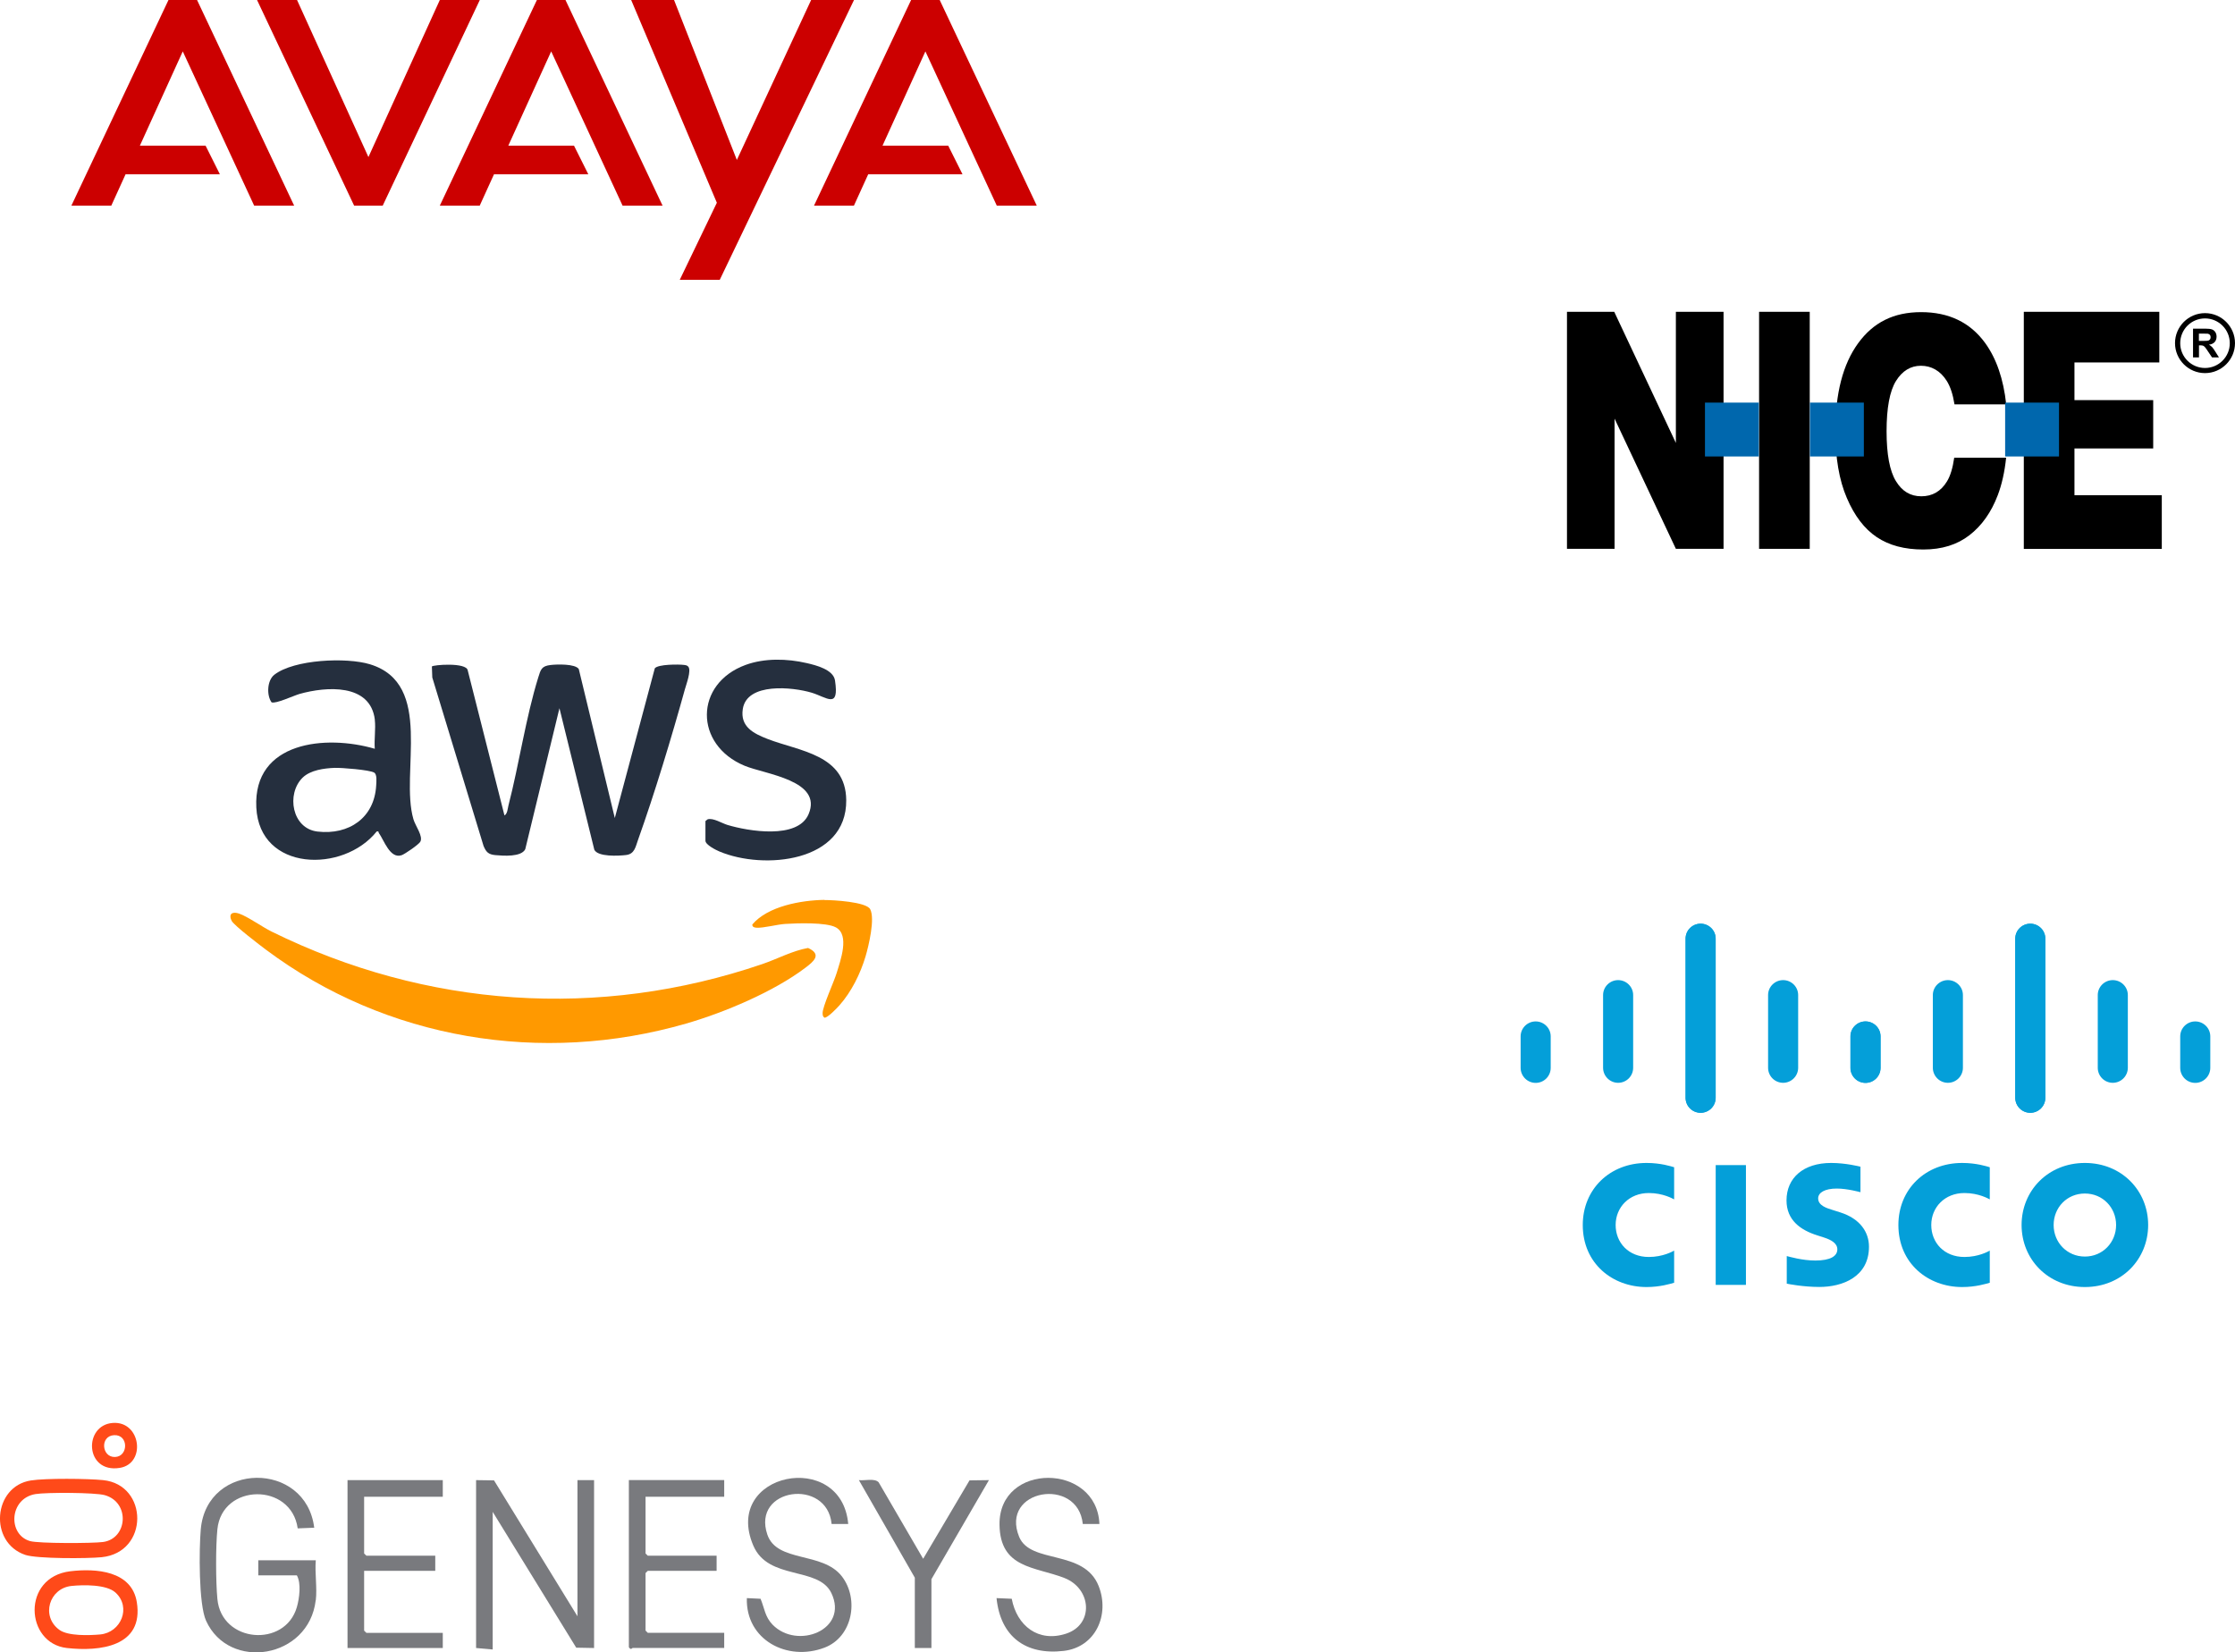 <?xml version="1.0" encoding="UTF-8"?>
<svg id="Layer_1" data-name="Layer 1" xmlns="http://www.w3.org/2000/svg" viewBox="0 0 270.5 200">
  <defs>
    <style>
      .cls-1 {
        fill: #049fd9;
      }

      .cls-2 {
        fill: #797a7e;
      }

      .cls-3 {
        fill: #0067ad;
      }

      .cls-4 {
        fill: #c00;
      }

      .cls-5 {
        fill: #ff4a19;
      }

      .cls-6 {
        fill: #f90;
      }

      .cls-7 {
        fill: #252f3e;
      }
    </style>
  </defs>
  <g>
    <path d="M236.52,55.38c-.18,1.26-.47,2.22-.88,2.89-.73,1.2-1.77,1.8-3.1,1.8s-2.33-.61-3.08-1.84c-.75-1.22-1.13-3.24-1.13-6.04s.38-4.86,1.14-6.08c.76-1.22,1.77-1.84,3.02-1.84s2.34.6,3.11,1.81c.45.71.76,1.66.95,2.86h6.26c-.33-3.06-1.18-5.54-2.56-7.44-1.81-2.48-4.39-3.72-7.74-3.72s-5.81,1.26-7.64,3.79c-1.83,2.53-2.74,6.06-2.74,10.59,0,3.25.46,5.95,1.39,8.11.92,2.16,2.13,3.74,3.62,4.74,1.49,1,3.36,1.5,5.63,1.5s4.1-.58,5.59-1.73c1.5-1.16,2.64-2.77,3.43-4.85.49-1.29.83-2.8,1.01-4.53h-6.26Z"/>
    <path d="M189.65,37.74h5.72l7.46,15.87v-15.87h5.77v28.69h-5.77l-7.42-15.76v15.76h-5.76v-28.69Z"/>
    <path d="M212.9,37.74h6.13v28.69h-6.13v-28.69Z"/>
    <path d="M244.94,37.74h16.4v6.13h-10.27v4.56h9.53v5.85h-9.53v5.66h10.57v6.5h-16.7v-28.69Z"/>
    <rect class="cls-3" x="206.35" y="48.73" width="6.52" height="6.52"/>
    <rect class="cls-3" x="219.06" y="48.73" width="6.52" height="6.52"/>
    <rect class="cls-3" x="242.68" y="48.73" width="6.52" height="6.52"/>
    <path d="M265.42,43.27v-3.49h1.48c.37,0,.64.03.81.09.17.06.3.17.41.33.1.16.15.34.15.55,0,.26-.08.48-.23.65s-.38.28-.69.32c.15.09.28.19.38.29.1.11.23.29.4.57l.43.68h-.84l-.51-.76c-.18-.27-.3-.44-.37-.51-.07-.07-.14-.12-.21-.15-.07-.03-.19-.04-.35-.04h-.14v1.46h-.7ZM266.13,41.26h.52c.34,0,.55-.01.63-.04.08-.03.15-.08.2-.15.05-.07.07-.16.07-.26,0-.12-.03-.21-.09-.28-.06-.07-.15-.12-.27-.14-.06,0-.23-.01-.51-.01h-.55v.89h0Z"/>
    <path d="M266.87,45.16c-2,0-3.63-1.63-3.63-3.63s1.63-3.63,3.63-3.63,3.63,1.63,3.63,3.63-1.63,3.63-3.63,3.63ZM266.87,38.54c-1.66,0-3,1.34-3,3s1.35,3,3,3,3-1.34,3-3-1.35-3-3-3Z"/>
  </g>
  <g>
    <polygon class="cls-2" points="57.62 179.15 59.79 179.18 69.89 195.63 69.89 179.15 71.9 179.15 71.9 199.47 69.74 199.43 59.63 182.99 59.63 199.65 57.62 199.47 57.62 179.15"/>
    <path class="cls-2" d="M38.21,193.7c-.84,7.07-10.49,8.6-13.27,2.47-.91-2.01-.85-8.68-.64-11.07.74-8.25,12.73-8.3,13.73-.19l-2,.08c-.78-5.58-9.16-5.47-9.72.11-.21,2.06-.2,6.36,0,8.43.49,5.34,8.19,5.94,9.62.99.31-1.08.54-2.88,0-3.84h-4.67v-1.83h6.96c-.13,1.54.18,3.35,0,4.85Z"/>
    <path class="cls-2" d="M102.66,184.46h-2.01c-.54-5.62-9.7-4.38-7.78,1.28,1.17,3.44,6.69,2.02,9.03,5.07,2.11,2.76,1.28,7.34-2.12,8.62-4.51,1.71-9.54-.95-9.39-6l1.66.08c.48,1.16.53,2.18,1.45,3.13,2.99,3.08,9.25.63,7.12-3.82-1.57-3.27-7.63-1.48-9.45-5.75-3.78-8.87,10.69-11.7,11.49-2.61Z"/>
    <path class="cls-2" d="M133.06,184.46h-2.01c-.59-5.79-10.07-4.21-7.7,1.56,1.37,3.33,7.85,1.46,9.62,5.95,1.37,3.47-.36,7.4-4.23,7.85-4.63.54-7.66-1.75-8.13-6.39l1.84.08c.62,3.27,3.22,5.33,6.59,4.22s3.09-5.45-.23-6.74c-3.55-1.38-7.78-1.13-7.84-6.46-.09-7.57,11.78-7.48,12.09-.08Z"/>
    <path class="cls-2" d="M87.65,179.15v2.01h-9.52v6.87l.27.27h8.33v1.83h-8.33l-.27.27v6.96l.27.27h9.25v1.83h-11.08c-.06,0-.2.32-.46-.09v-20.23h11.54Z"/>
    <polygon class="cls-2" points="53.59 179.15 53.59 181.16 44.07 181.16 44.07 188.03 44.35 188.3 52.68 188.3 52.68 190.13 44.07 190.13 44.07 197.37 44.35 197.64 53.59 197.64 53.59 199.47 42.06 199.47 42.06 179.15 53.59 179.15"/>
    <path class="cls-2" d="M110.72,190.96l-6.77-11.81c.7.09,1.89-.26,2.39.26l5.39,9.26,5.61-9.49,2.35-.03-6.96,11.99v8.33h-2.01v-8.51Z"/>
    <path class="cls-5" d="M3.74,179.19c1.78-.28,6.88-.23,8.74-.04,5.5.56,5.58,8.75-.18,9.33-1.71.17-7.81.2-9.24-.28-4.45-1.51-3.9-8.3.68-9.01ZM4.29,180.84c-3.18.53-3.38,4.91-.65,5.69,1.04.3,7.57.28,8.83.11,2.97-.4,3.31-4.79.21-5.67-1.16-.33-7.09-.35-8.39-.13Z"/>
    <path class="cls-5" d="M8.51,190.18c3.1-.37,7.44-.07,8.05,3.75.86,5.38-4.48,5.99-8.47,5.54-5.05-.57-5.49-8.58.42-9.29ZM13.98,192.76c-1.09-1-3.9-.95-5.34-.8-2.69.29-3.71,3.67-1.46,5.31,1.05.77,3.63.68,4.95.56,2.52-.24,3.79-3.29,1.85-5.07Z"/>
    <path class="cls-5" d="M13.64,172.23c3.42-.26,4.07,4.93.85,5.44-4.22.67-4.41-5.17-.85-5.44ZM13.8,173.71c-1.72.09-1.51,2.69.12,2.64s1.67-2.74-.12-2.64Z"/>
  </g>
  <g>
    <path class="cls-7" d="M61.05,98.7c.37-.19.39-.84.49-1.22,1.29-5,2.1-10.65,3.61-15.5.29-.94.4-1.37,1.49-1.49.75-.09,2.99-.16,3.41.49l4.36,18.03,4.84-18.12c.4-.5,2.88-.49,3.53-.41.2.03.39.04.53.22.38.48-.25,2.12-.42,2.74-1.61,5.81-3.65,12.56-5.67,18.22-.3.83-.41,1.71-1.45,1.83-.92.11-3.41.24-3.84-.64l-4.22-17.13-4.14,17.07c-.49.96-2.64.8-3.63.71-.83-.08-1.11-.37-1.42-1.12l-6.2-20.38-.05-1.33c.12-.2,4.18-.53,4.34.47l4.45,17.58Z"/>
    <path class="cls-6" d="M28.15,110.52c.27-.09.53-.02.79.06.99.33,2.84,1.64,3.94,2.18,18.7,9.21,39.6,10.68,59.38,3.93,1.84-.63,3.66-1.62,5.54-1.95,1.71.78.68,1.64-.32,2.39-3.8,2.89-9.85,5.44-14.44,6.76-17.48,5.05-36.31,1.93-50.85-8.94-.74-.55-3.8-2.89-4.14-3.47-.16-.28-.3-.82.1-.96Z"/>
    <path class="cls-7" d="M45.37,87.13c-.53-4.45-5.91-4.04-9.11-3.14-.73.21-2.87,1.22-3.39,1.02-.61-.83-.56-2.64.33-3.34,2.41-1.87,8.74-2.13,11.57-1.27,7.83,2.38,3.61,13.1,5.27,18.77.24.81,1.2,2.05.83,2.71-.19.34-1.86,1.49-2.26,1.63-1.41.48-2.13-1.82-2.76-2.69-.07-.1.03-.25-.26-.18-4.04,5.06-14.19,4.87-14.57-2.91-.39-8.01,8.44-8.83,14.34-7.1-.09-1.12.13-2.42,0-3.51ZM36.62,94.13c-1.99,1.96-1.3,6.16,1.81,6.52,3.81.44,6.89-1.67,7.1-5.59.02-.43.13-1.33-.25-1.55-.56-.33-3.98-.6-4.77-.57-1.27.05-2.94.26-3.89,1.19Z"/>
    <path class="cls-7" d="M85.39,99.37l.25-.2c.66-.21,1.74.48,2.41.68,2.5.75,8.5,1.78,9.81-1.3,1.75-4.1-5.24-4.83-7.73-5.86-6.14-2.54-6.1-9.94.11-12.21,2.3-.84,5.03-.77,7.4-.22,1.12.26,3.22.78,3.42,2.1.53,3.52-.98,2.04-2.83,1.48-2.27-.68-7.83-1.27-8.33,1.98-.33,2.15,1.3,2.96,3.02,3.63,3.86,1.49,9.44,1.87,9.5,7.39.08,7.55-10,8.48-15.35,6.22-.41-.17-1.69-.81-1.69-1.3v-2.39Z"/>
    <path class="cls-6" d="M99.8,108.94c.98-.01,5.05.21,5.52,1.11.6,1.15-.18,4.41-.56,5.7-.62,2.09-1.71,4.3-3.17,5.94-.29.33-1.42,1.51-1.8,1.49-.21-.14-.22-.29-.23-.52-.04-.77,1.39-3.85,1.7-4.89.46-1.52,1.6-4.6-.09-5.52-1.17-.64-4.73-.51-6.15-.42-.95.06-2.63.51-3.44.46-.26-.02-.53-.06-.53-.39,1.87-2.22,5.92-2.94,8.74-2.98Z"/>
  </g>
  <g>
    <path id="LetterA" class="cls-4" d="M8.64,24.89L20.39,0h3.46l11.75,24.89h-4.84L22.12,6.22l-5.19,11.41h7.95l1.73,3.46h-11.41l-1.73,3.8h-4.84Z"/>
    <path id="LetterV" class="cls-4" d="M31.11,0l11.75,24.89h3.46L58.07,0h-4.84l-8.64,19.01L35.95,0h-4.84Z"/>
    <path id="LetterA-2" data-name="LetterA" class="cls-4" d="M53.23,24.89L64.98,0h3.46l11.75,24.89h-4.84l-8.64-18.67-5.19,11.41h7.95l1.73,3.46h-11.41l-1.73,3.8h-4.84Z"/>
    <path id="LetterY" class="cls-4" d="M76.39,0l10.37,24.54-4.49,9.33h4.84L103.36,0h-5.19l-8.99,19.36L81.58,0h-5.19Z"/>
    <path id="LetterA-3" data-name="LetterA" class="cls-4" d="M98.52,24.89L110.27,0h3.46l11.75,24.89h-4.84l-8.64-18.67-5.19,11.41h7.95l1.73,3.46h-11.41l-1.73,3.8h-4.84Z"/>
  </g>
  <g>
    <path id="path10" class="cls-1" d="M225.19,141.22c-.11-.03-1.79-.46-3.57-.46-3.37,0-5.4,1.82-5.4,4.53,0,2.4,1.7,3.6,3.74,4.24.23.07.56.18.78.25.91.29,1.63.71,1.63,1.44,0,.82-.84,1.35-2.66,1.35-1.6,0-3.13-.46-3.46-.54v3.34c.18.04,2,.4,3.95.4,2.8,0,6-1.22,6-4.87,0-1.77-1.08-3.39-3.46-4.15l-1.01-.32c-.6-.19-1.68-.5-1.68-1.38,0-.7.8-1.19,2.26-1.19,1.27,0,2.81.43,2.86.44v-3.1ZM256.11,148.27c0,2.11-1.62,3.82-3.78,3.82s-3.78-1.71-3.78-3.82,1.61-3.81,3.78-3.81,3.78,1.71,3.78,3.81M252.33,140.76c-4.46,0-7.66,3.36-7.66,7.51s3.2,7.51,7.66,7.51,7.66-3.36,7.66-7.51-3.2-7.51-7.66-7.51M211.31,155.52h-3.66v-14.5h3.66"/>
    <path id="path12" class="cls-1" d="M202.62,141.28c-.34-.1-1.61-.52-3.34-.52-4.45,0-7.72,3.18-7.72,7.51,0,4.67,3.61,7.51,7.72,7.51,1.63,0,2.88-.39,3.34-.52v-3.89c-.16.09-1.35.77-3.07.77-2.44,0-4.01-1.72-4.01-3.87s1.64-3.87,4.01-3.87c1.75,0,2.93.7,3.07.77"/>
    <g id="use14">
      <path id="path12-2" data-name="path12" class="cls-1" d="M240.82,141.28c-.34-.1-1.61-.52-3.34-.52-4.45,0-7.72,3.18-7.72,7.51,0,4.67,3.61,7.51,7.72,7.51,1.63,0,2.88-.39,3.34-.52v-3.89c-.16.09-1.35.77-3.07.77-2.44,0-4.01-1.72-4.01-3.87s1.64-3.87,4.01-3.87c1.75,0,2.93.7,3.07.77"/>
    </g>
    <g id="g22">
      <path id="path16" class="cls-1" d="M207.64,113.61c0-1-.82-1.81-1.82-1.81s-1.82.81-1.82,1.81v19.26c0,1.01.82,1.82,1.82,1.82s1.82-.81,1.82-1.82v-19.26ZM197.66,120.44c0-1-.82-1.81-1.82-1.81s-1.82.81-1.82,1.81v8.8c0,1,.82,1.82,1.82,1.82s1.82-.81,1.82-1.82v-8.8ZM187.68,125.44c0-1-.82-1.81-1.82-1.81s-1.82.81-1.82,1.81v3.81c0,1,.82,1.82,1.82,1.82s1.82-.81,1.82-1.82"/>
      <g id="use18">
        <path id="path16-2" data-name="path16" class="cls-1" d="M204.01,113.61c0-1,.82-1.81,1.82-1.81s1.82.81,1.82,1.81v19.26c0,1.01-.82,1.82-1.82,1.82s-1.82-.81-1.82-1.82v-19.26ZM213.99,120.44c0-1,.82-1.81,1.82-1.81s1.82.81,1.82,1.81v8.8c0,1-.82,1.82-1.82,1.82s-1.82-.81-1.82-1.82v-8.8ZM223.97,125.44c0-1,.82-1.81,1.82-1.81s1.82.81,1.82,1.81v3.81c0,1-.82,1.82-1.82,1.82s-1.82-.81-1.82-1.82"/>
      </g>
    </g>
    <g id="use20">
      <g id="g22-2" data-name="g22">
        <path id="path16-3" data-name="path16" class="cls-1" d="M243.91,113.61c0-1,.82-1.81,1.82-1.81s1.82.81,1.82,1.81v19.26c0,1.01-.82,1.82-1.82,1.82s-1.82-.81-1.82-1.82v-19.26ZM253.89,120.44c0-1,.82-1.81,1.82-1.81s1.82.81,1.82,1.81v8.8c0,1-.82,1.82-1.82,1.82s-1.82-.81-1.82-1.82v-8.8ZM263.87,125.44c0-1,.82-1.81,1.82-1.81s1.82.81,1.82,1.81v3.81c0,1-.82,1.82-1.82,1.82s-1.82-.81-1.82-1.82"/>
        <g id="use18-2" data-name="use18">
          <path id="path16-4" data-name="path16" class="cls-1" d="M247.54,113.61c0-1-.82-1.81-1.82-1.81s-1.82.81-1.82,1.81v19.26c0,1.01.82,1.82,1.82,1.82s1.82-.81,1.82-1.82v-19.26ZM237.57,120.44c0-1-.82-1.81-1.82-1.81s-1.82.81-1.82,1.81v8.8c0,1,.82,1.82,1.82,1.82s1.82-.81,1.82-1.82v-8.8ZM227.59,125.44c0-1-.82-1.81-1.82-1.81s-1.82.81-1.82,1.81v3.81c0,1,.82,1.82,1.82,1.82s1.82-.81,1.82-1.82"/>
        </g>
      </g>
    </g>
  </g>
</svg>